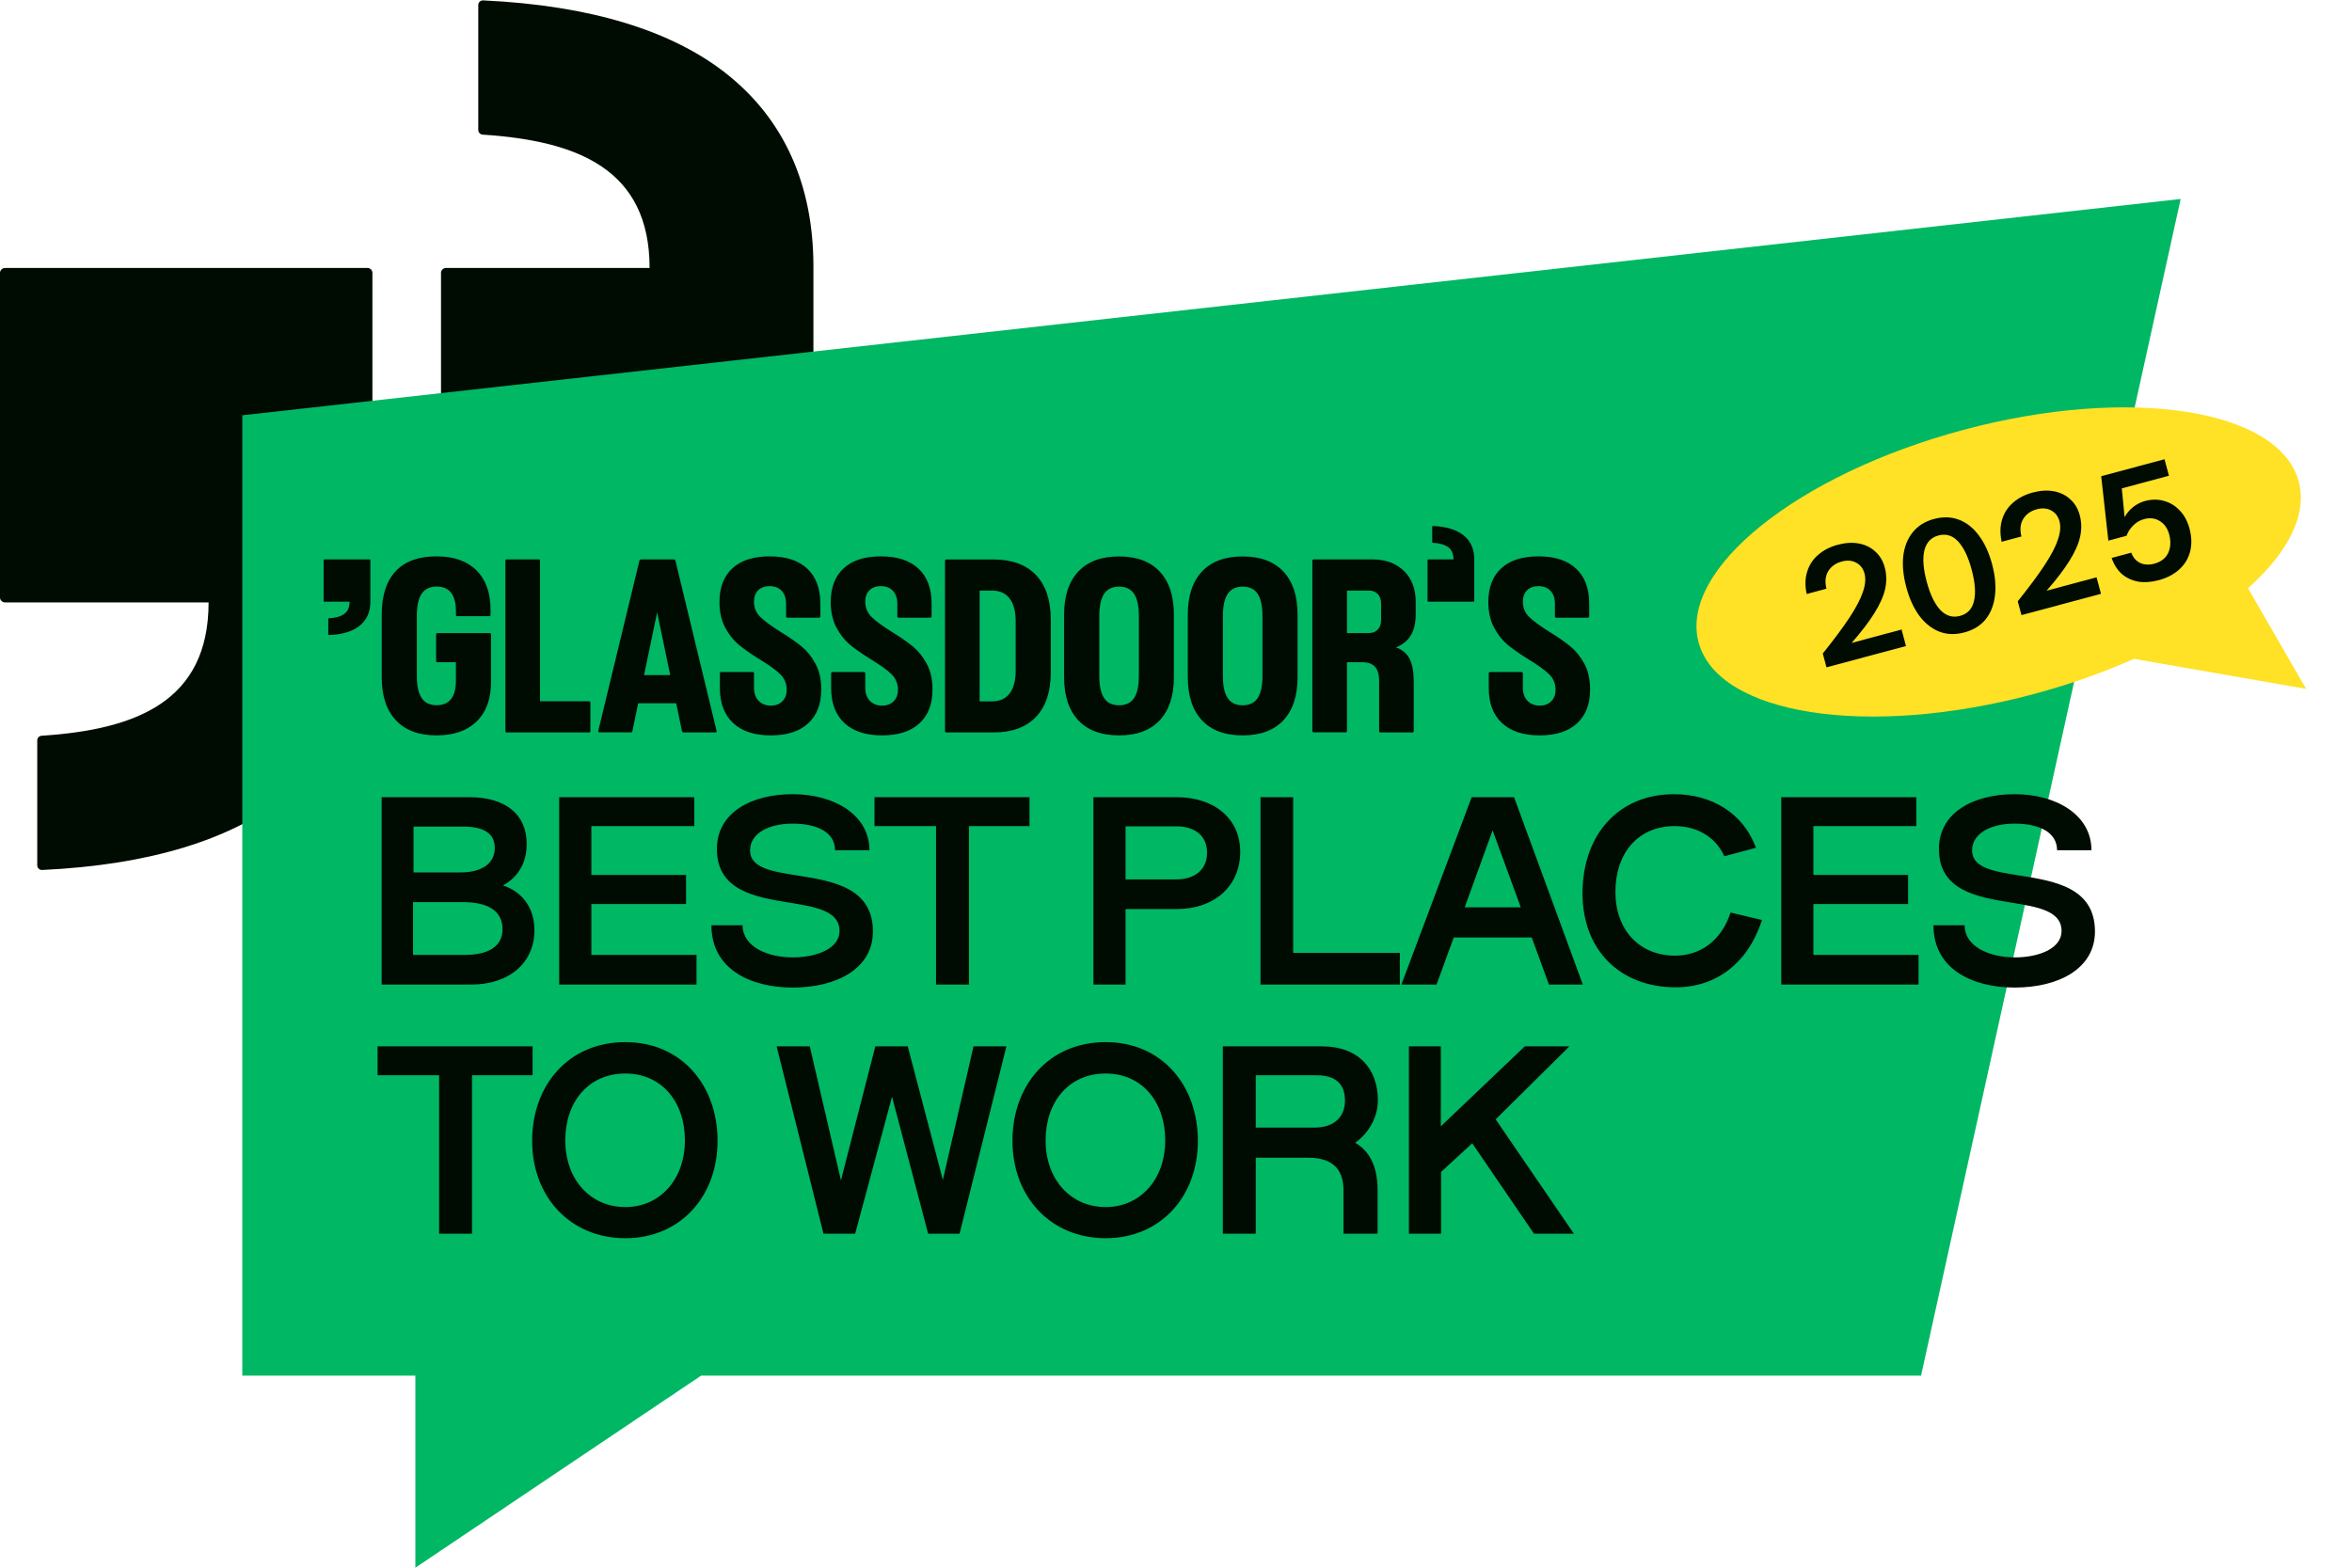 <svg width="1359" height="906" viewBox="0 0 1359 906" fill="none" xmlns="http://www.w3.org/2000/svg">
<path fill-rule="evenodd" clip-rule="evenodd" d="M254.817 345.265C254.817 346.821 256.107 348.111 257.704 348.111V348.131H467.113C468.71 348.131 470 346.841 470 345.285V153.834C469.959 107.026 453.23 68.94 419.404 42.342C388.301 17.893 341.615 3.13 279.184 0.223C277.627 0.141 276.337 1.369 276.337 2.905V75.124C276.337 76.537 277.464 77.725 278.897 77.806C333.711 81.369 375.339 97.75 375.339 154.858H257.704C256.107 154.858 254.817 156.148 254.817 157.704V345.265ZM0 157.715C0 156.159 1.29 154.869 2.887 154.869V154.848H212.296C213.893 154.848 215.183 156.138 215.183 157.694V349.166C215.142 395.974 198.413 434.06 164.587 460.658C133.483 485.106 86.798 499.87 24.366 502.777C22.81 502.859 21.52 501.631 21.52 500.095V427.876C21.52 426.463 22.646 425.275 24.08 425.194C78.894 421.631 120.522 405.25 120.522 348.142H2.887C1.29 348.142 0 346.852 0 345.296V157.715Z" fill="#000C02"/>
<path fill-rule="evenodd" clip-rule="evenodd" d="M1260 115L140 240V795H240V906L405.124 795H1110L1260 115Z" fill="#00B764"/>
<path fill-rule="evenodd" clip-rule="evenodd" d="M411.065 534.728C411.065 560.216 433.817 570.728 458.009 570.728C483.641 570.728 504.377 559.64 504.377 538.328C504.377 512.853 480.802 509.135 460.823 505.984C446.132 503.667 433.385 501.657 433.385 491.528C433.385 481.304 444.617 475.976 458.009 475.976C471.401 475.976 482.489 480.584 482.489 491.384H502.361C502.361 470.936 482.057 458.984 458.009 458.984C434.249 458.984 414.233 469.496 414.233 490.664C414.233 514.792 436.482 518.435 456.043 521.638C471.389 524.15 485.081 526.392 485.081 538.04C485.081 548.12 472.121 553.304 458.009 553.304C443.753 553.304 429.065 547.256 429.065 534.728H411.065ZM968.248 570.584C935.992 570.584 914.392 548.984 914.392 516.296C914.392 482.312 935.272 458.984 967.24 458.984C989.272 458.984 1007.27 470.072 1014.62 489.944L996.328 494.84C991.288 483.608 980.488 477.416 967.672 477.416C946.648 477.416 933.4 492.824 933.4 515.432C933.4 537.464 947.224 552.296 967.96 552.296C982.648 552.296 994.744 543.368 999.928 527.384L1018.07 531.704C1010.15 556.472 991.72 570.584 968.248 570.584ZM1117.17 534.728C1117.17 560.216 1139.92 570.728 1164.11 570.728C1189.74 570.728 1210.48 559.64 1210.48 538.328C1210.48 512.853 1186.9 509.135 1166.92 505.984C1152.23 503.667 1139.49 501.657 1139.49 491.528C1139.49 481.304 1150.72 475.976 1164.11 475.976C1177.5 475.976 1188.59 480.584 1188.59 491.384H1208.46C1208.46 470.936 1188.16 458.984 1164.11 458.984C1140.35 458.984 1120.33 469.496 1120.33 490.664C1120.33 514.792 1142.58 518.435 1162.14 521.638C1177.49 524.15 1191.18 526.392 1191.18 538.04C1191.18 548.12 1178.22 553.304 1164.11 553.304C1149.85 553.304 1135.17 547.256 1135.17 534.728H1117.17ZM1029.21 460.712V569H1108.55V551.864H1047.79V522.488H1102.51V505.64H1047.79V477.416H1107.26V460.712H1029.21ZM846.313 524.36L862.441 479.864L878.713 524.36H846.313ZM850.345 460.712L809.737 569H830.041L839.977 541.784H885.049L894.985 569H914.569L874.825 460.712H850.345ZM728.334 569V460.712H747.198V550.712H808.83V569H728.334ZM697.456 492.824C697.456 502.328 690.688 508.232 679.6 508.232H650.368V477.56H679.6C690.688 477.56 697.456 483.176 697.456 492.824ZM631.792 460.712V569H650.368V525.368H679.744C702.064 525.368 716.608 511.832 716.608 492.248C716.608 473.528 702.208 460.712 679.744 460.712H631.792ZM505.286 477.416V460.712H594.854V477.416H559.862V569H540.854V477.416H505.286ZM323.109 569V460.712H401.157V477.416H341.685V505.64H396.405V522.488H341.685V551.864H402.453V569H323.109ZM220.52 460.712V569H272.216C294.392 569 308.792 556.328 308.792 537.608C308.792 525.224 302.456 515.72 290.648 511.688C299.576 506.792 304.328 498.44 304.328 487.784C304.328 470.648 292.232 460.712 271.064 460.712H220.52ZM290.36 537.032C290.36 546.824 282.44 551.864 268.472 551.864H238.664V521.336H267.32C282.152 521.336 290.36 526.52 290.36 537.032ZM285.896 490.088C285.896 498.584 278.984 504.2 266.168 504.2H238.952V477.704H267.608C279.272 477.704 285.896 481.448 285.896 490.088ZM814.084 713V604.712H832.516V650.936L881.044 604.712H906.82L864.196 646.904L909.412 713H886.372L850.66 660.728L832.66 677.288V713H814.084ZM777.133 636.104C777.133 645.32 771.085 651.656 759.565 651.656H725.581V621.416H760.717C772.669 621.416 777.133 627.32 777.133 636.104ZM706.573 604.712V713H725.581V669.08H756.109C768.781 669.08 776.269 674.696 776.269 687.8V713H795.997V687.8C795.997 671.672 789.517 664.184 783.037 660.44C791.389 654.392 796.141 645.176 796.141 635.816C796.141 617.816 785.053 604.712 763.885 604.712H706.573ZM638.862 715.592C607.182 715.592 585.006 691.832 585.006 659.288C585.006 627.176 606.03 602.264 638.862 602.264C671.406 602.264 692.142 627.32 692.142 659.288C692.142 691.832 670.254 715.592 638.862 715.592ZM604.158 659C604.158 681.752 618.702 697.592 638.862 697.592C658.734 697.592 673.278 681.752 673.278 659C673.278 636.824 659.886 620.408 638.862 620.408C617.55 620.408 604.158 636.824 604.158 659ZM448.743 604.712L475.815 713H494.103L515.415 633.8L536.295 713H554.439L581.511 604.712H562.503L544.791 681.896L524.487 604.712H505.767L485.895 682.184L467.895 604.712H448.743ZM361.33 715.592C329.65 715.592 307.474 691.832 307.474 659.288C307.474 627.176 328.498 602.264 361.33 602.264C393.874 602.264 414.61 627.32 414.61 659.288C414.61 691.832 392.722 715.592 361.33 715.592ZM326.626 659C326.626 681.752 341.17 697.592 361.33 697.592C381.202 697.592 395.746 681.752 395.746 659C395.746 636.824 382.354 620.408 361.33 620.408C340.018 620.408 326.626 636.824 326.626 659ZM218.16 604.712V621.416H253.728V713H272.736V621.416H307.728V604.712H218.16Z" fill="#000C02"/>
<path fill-rule="evenodd" clip-rule="evenodd" d="M851.413 347.721H825.275C824.991 347.721 824.85 347.579 824.85 347.295V323.71C824.85 323.426 824.991 323.284 825.275 323.284H839.833C839.833 320.023 838.793 317.66 836.76 316.195C834.728 314.729 831.798 313.879 827.969 313.689C827.685 313.689 827.544 313.548 827.544 313.264V304.425C827.544 304.142 827.685 304 827.969 304C835.579 304.284 841.44 306.08 845.552 309.294C849.759 312.602 851.838 317.282 851.838 323.284V347.295C851.838 347.579 851.696 347.721 851.413 347.721ZM778.293 341.293V365.871H790.866C793.04 365.871 794.789 365.209 796.065 363.886C797.341 362.562 798.003 360.719 798.003 358.45V348.713C798.003 346.397 797.341 344.601 796.065 343.278C794.789 341.954 793.04 341.293 790.866 341.293H778.293ZM815.16 367.194C813.269 370.314 810.434 372.63 806.605 374.142C810.197 375.371 812.844 377.593 814.451 380.759C816.058 383.973 816.862 388.227 816.862 393.568V422.448C816.862 423.015 816.578 423.298 816.011 423.298H797.719C797.152 423.298 796.868 423.015 796.868 422.448V393.568C796.868 389.834 796.065 387.093 794.505 385.344C792.898 383.595 790.487 382.697 787.132 382.697H778.293V422.4C778.293 422.968 778.009 423.251 777.442 423.251H759.15C758.583 423.251 758.3 422.968 758.3 422.4V324.135C758.3 323.568 758.583 323.284 759.15 323.284H792.851C800.555 323.284 806.652 325.506 811.19 329.949C815.727 334.345 817.996 340.347 817.996 347.863V355C817.996 360.01 817.051 364.122 815.16 367.194ZM706.591 356.181V390.449C706.591 396.357 707.489 400.658 709.38 403.447C711.223 406.236 714.106 407.606 718.029 407.606C721.952 407.606 724.836 406.188 726.679 403.447C728.522 400.705 729.468 396.357 729.468 390.449V356.181C729.468 350.273 728.522 345.925 726.679 343.183C724.836 340.395 721.952 339.024 718.029 339.024C714.106 339.024 711.223 340.442 709.38 343.183C707.536 345.925 706.591 350.273 706.591 356.181ZM741.52 416.303C736.037 422.117 728.239 425 718.029 425C707.82 425 699.974 422.117 694.538 416.303C689.055 410.489 686.314 402.171 686.314 391.3V355.283C686.314 344.412 689.055 336.093 694.538 330.28C700.021 324.466 707.82 321.583 718.029 321.583C728.191 321.583 736.037 324.466 741.52 330.28C747.003 336.093 749.745 344.412 749.745 355.283V391.3C749.745 402.171 747.003 410.489 741.52 416.303ZM635.173 356.181V390.449C635.173 396.357 636.071 400.658 637.961 403.447C639.805 406.236 642.688 407.606 646.611 407.606C650.534 407.606 653.417 406.188 655.261 403.447C657.104 400.705 658.049 396.357 658.049 390.449V356.181C658.049 350.273 657.104 345.925 655.261 343.183C653.417 340.395 650.534 339.024 646.611 339.024C642.688 339.024 639.805 340.442 637.961 343.183C636.118 345.925 635.173 350.273 635.173 356.181ZM670.055 416.303C664.572 422.117 656.773 425 646.564 425C636.402 425 628.555 422.117 623.073 416.303C617.59 410.489 614.848 402.171 614.848 391.3V355.283C614.848 344.412 617.59 336.093 623.073 330.28C628.555 324.466 636.354 321.583 646.564 321.583C656.726 321.583 664.572 324.466 670.055 330.28C675.537 336.093 678.279 344.412 678.279 355.283V391.3C678.279 402.171 675.537 410.489 670.055 416.303ZM566.023 341.293V405.29V405.337H573.16C577.65 405.337 581.053 403.825 583.37 400.753C585.686 397.728 586.867 393.332 586.867 387.613V359.017C586.867 353.298 585.686 348.95 583.37 345.877C581.053 342.805 577.65 341.293 573.16 341.293H566.023ZM574.011 423.298H546.88C546.313 423.298 546.03 423.015 546.03 422.448V324.182C546.03 323.615 546.313 323.332 546.88 323.332H574.011C584.693 323.332 592.87 326.309 598.589 332.312C604.308 338.315 607.144 346.917 607.144 358.166V388.464C607.144 399.713 604.308 408.315 598.589 414.318C592.87 420.321 584.693 423.298 574.011 423.298ZM538.278 348.855V356.134C538.278 356.701 537.995 356.985 537.333 356.985H519.325C518.757 356.985 518.474 356.701 518.474 356.134V348.855C518.474 345.736 517.623 343.23 515.921 341.434C514.22 339.638 511.857 338.74 508.926 338.74C506.185 338.74 503.963 339.544 502.356 341.151C500.749 342.758 499.946 344.979 499.946 347.721C499.946 351.218 501.175 354.196 503.585 356.559C505.996 358.923 509.871 361.759 515.212 365.114C520.175 368.139 524.24 370.975 527.36 373.528C530.527 376.127 533.221 379.436 535.442 383.548C537.664 387.613 538.798 392.576 538.798 398.389C538.798 406.897 536.293 413.42 531.236 418.052C526.225 422.684 518.994 425 509.682 425C500.229 425 492.998 422.637 487.893 417.863C482.788 413.089 480.236 406.33 480.236 397.586V389.22C480.236 388.653 480.52 388.369 481.087 388.369H499.095C499.662 388.369 499.946 388.653 499.946 389.22V397.491C499.946 400.658 500.844 403.163 502.593 405.007C504.389 406.85 506.752 407.795 509.682 407.795C512.471 407.795 514.693 406.945 516.347 405.29C518.001 403.589 518.852 401.367 518.852 398.626C518.852 395.034 517.529 391.961 514.976 389.504C512.424 387.046 508.359 384.162 502.829 380.807C498.102 377.876 494.132 375.088 491.06 372.535C487.987 369.936 485.341 366.627 483.214 362.515C481.087 358.45 480 353.582 480 347.957C480 339.496 482.505 332.974 487.515 328.389C492.525 323.804 499.709 321.536 509.021 321.536C518.427 321.536 525.658 323.899 530.716 328.625C535.773 333.352 538.278 340.111 538.278 348.855ZM473.997 348.855V356.134C473.997 356.701 473.713 356.985 473.052 356.985H455.043C454.476 356.985 454.193 356.701 454.193 356.134V348.855C454.193 345.736 453.342 343.23 451.64 341.434C449.939 339.638 447.575 338.74 444.645 338.74C441.903 338.74 439.682 339.544 438.075 341.151C436.468 342.758 435.664 344.979 435.664 347.721C435.664 351.218 436.893 354.196 439.304 356.559C441.714 358.923 445.59 361.759 450.931 365.114C455.894 368.139 459.959 370.975 463.078 373.528C466.245 376.127 468.939 379.436 471.161 383.548C473.382 387.613 474.517 392.576 474.517 398.389C474.517 406.897 472.012 413.42 466.954 418.052C461.944 422.684 454.712 425 445.401 425C435.948 425 428.716 422.637 423.612 417.863C418.507 413.089 415.955 406.33 415.955 397.586V389.22C415.955 388.653 416.238 388.369 416.805 388.369H434.814C435.381 388.369 435.664 388.653 435.664 389.22V397.491C435.664 400.658 436.562 403.163 438.311 405.007C440.107 406.85 442.471 407.795 445.401 407.795C448.19 407.795 450.411 406.945 452.066 405.29C453.72 403.589 454.571 401.367 454.571 398.626C454.571 395.034 453.247 391.961 450.695 389.504C448.143 387.046 444.078 384.162 438.548 380.807C433.821 377.876 429.851 375.088 426.778 372.535C423.706 369.936 421.059 366.627 418.932 362.515C416.805 358.45 415.718 353.582 415.718 347.957C415.718 339.496 418.223 332.974 423.234 328.389C428.244 323.804 435.381 321.536 444.739 321.536C454.145 321.536 461.377 323.899 466.434 328.625C471.492 333.352 473.997 340.111 473.997 348.855ZM379.702 353.865L372.139 390.165H387.264L379.702 353.865ZM368.736 406.425L365.428 422.448C365.333 423.015 365.002 423.298 364.435 423.251H346.427C345.765 423.251 345.529 422.92 345.718 422.259L369.445 324.135C369.634 323.568 369.965 323.284 370.438 323.284H389.297C389.864 323.284 390.195 323.568 390.289 324.135L414.017 422.306C414.206 422.968 413.97 423.298 413.308 423.298H395.016C394.543 423.298 394.212 423.015 394.023 422.448L390.715 406.425H368.736ZM340.282 423.298H292.875C292.308 423.298 292.024 423.015 292.024 422.4V324.135C292.024 323.568 292.308 323.284 292.875 323.284H311.167C311.734 323.284 312.018 323.568 312.018 324.135V405.29H340.282C340.85 405.29 341.133 405.574 341.133 406.141V422.448C341.133 423.015 340.85 423.298 340.282 423.298ZM275.434 416.918C269.904 422.306 262.2 425 252.274 425C242.112 425 234.266 422.117 228.783 416.303C223.3 410.489 220.559 402.171 220.559 391.3V355.283C220.559 344.223 223.253 335.857 228.641 330.091C234.029 324.371 241.875 321.536 252.274 321.536C262.2 321.536 269.857 324.23 275.292 329.618C280.728 335.006 283.422 342.569 283.422 352.4V355.236C283.422 355.803 283.138 356.087 282.571 356.087H264.279C263.712 356.087 263.429 355.803 263.429 355.236V353.251C263.429 343.75 259.695 338.977 252.274 338.977C248.351 338.977 245.468 340.395 243.624 343.136C241.781 345.877 240.836 350.226 240.836 356.134V390.402C240.836 396.31 241.781 400.658 243.624 403.4C245.468 406.188 248.351 407.559 252.274 407.559C259.695 407.559 263.429 402.832 263.429 393.285V382.697H252.841C252.274 382.697 251.99 382.414 251.99 381.846V366.721C251.99 366.154 252.274 365.871 252.841 365.871H282.855C283.422 365.871 283.705 366.154 283.705 366.721V394.136C283.705 403.92 280.964 411.529 275.434 416.918ZM187.425 323.284H213.563C213.847 323.284 213.989 323.426 213.989 323.71V347.721C213.989 353.723 211.909 358.355 207.702 361.711C203.59 364.973 197.729 366.721 190.12 367.005C189.836 367.005 189.694 366.863 189.694 366.58V357.741C189.694 357.457 189.836 357.316 190.12 357.316C193.948 357.127 196.879 356.276 198.911 354.811C200.943 353.298 201.983 350.982 201.983 347.721H187.425C187.142 347.721 187 347.579 187 347.295V323.71C187 323.426 187.142 323.284 187.425 323.284ZM918.25 348.855V356.134C918.25 356.701 917.966 356.985 917.304 356.985H899.296C898.729 356.985 898.445 356.701 898.445 356.134V348.855C898.445 345.736 897.595 343.231 895.893 341.434C894.192 339.638 891.828 338.74 888.898 338.74C886.156 338.74 883.935 339.544 882.328 341.151C880.721 342.758 879.917 344.979 879.917 347.721C879.917 351.218 881.146 354.196 883.557 356.559C885.967 358.923 889.843 361.759 895.184 365.115C900.147 368.14 904.212 370.975 907.331 373.528C910.498 376.127 913.192 379.436 915.414 383.548C917.635 387.613 918.77 392.576 918.77 398.39C918.77 406.897 916.265 413.42 911.207 418.052C906.197 422.684 898.965 425 889.654 425C880.201 425 872.969 422.637 867.865 417.863C862.76 413.089 860.208 406.33 860.208 397.586V389.22C860.208 388.653 860.491 388.369 861.058 388.369H879.067C879.634 388.369 879.917 388.653 879.917 389.22V397.492C879.917 400.658 880.815 403.163 882.564 405.007C884.36 406.85 886.724 407.795 889.654 407.795C892.443 407.795 894.664 406.945 896.318 405.29C897.973 403.589 898.824 401.367 898.824 398.626C898.824 395.034 897.5 391.961 894.948 389.504C892.395 387.046 888.331 384.163 882.8 380.807C878.074 377.876 874.104 375.088 871.031 372.535C867.959 369.936 865.312 366.627 863.185 362.515C861.058 358.45 859.971 353.582 859.971 347.957C859.971 339.497 862.476 332.974 867.486 328.389C872.497 323.804 879.634 321.536 888.992 321.536C898.398 321.536 905.63 323.899 910.687 328.625C915.745 333.352 918.25 340.111 918.25 348.855Z" fill="#000C02"/>
<path fill-rule="evenodd" clip-rule="evenodd" d="M1298.9 339.946C1321.93 319.396 1333.36 297.52 1328.21 278.308C1316.92 236.164 1230.14 222.8 1134.38 248.458C1038.63 274.116 970.154 329.08 981.447 371.224C992.739 413.368 1079.52 426.732 1175.28 401.074C1195.98 395.526 1215.41 388.607 1233.04 380.744L1332.48 398.114L1298.9 339.946Z" fill="#FFE126"/>
<path d="M1247.31 335.304C1242.95 336.472 1238.94 336.737 1235.26 336.1C1231.63 335.385 1228.51 333.887 1225.88 331.606C1223.31 329.247 1221.39 326.194 1220.12 322.445L1231.47 319.404C1232.48 322.184 1234.17 324.162 1236.56 325.338C1239 326.437 1241.73 326.581 1244.76 325.77C1247.3 325.089 1249.33 323.96 1250.86 322.384C1252.38 320.808 1253.35 318.861 1253.77 316.544C1254.25 314.21 1254.11 311.651 1253.37 308.866C1252.42 305.356 1250.63 302.786 1247.99 301.159C1245.33 299.47 1242.31 299.081 1238.92 299.989C1236.44 300.654 1234.31 301.906 1232.53 303.745C1230.74 305.523 1229.48 307.482 1228.75 309.622L1218.22 312.445L1214.08 275.211L1250.67 265.406L1253.23 274.94L1225.99 282.239L1227.61 298.834C1228.84 296.624 1230.46 294.697 1232.49 293.051C1234.57 291.39 1236.89 290.218 1239.43 289.537C1243.3 288.499 1246.97 288.491 1250.42 289.512C1253.91 290.456 1256.94 292.306 1259.49 295.06C1262.09 297.737 1263.97 301.224 1265.12 305.522C1266.4 310.304 1266.51 314.718 1265.46 318.764C1264.4 322.81 1262.31 326.258 1259.18 329.108C1256.05 331.957 1252.09 334.023 1247.31 335.304Z" fill="#000C02"/>
<path d="M1168.02 355.481L1165.87 347.491C1172.44 339.309 1177.61 332.343 1181.39 326.594C1185.22 320.769 1187.79 315.831 1189.1 311.781C1190.48 307.714 1190.78 304.228 1190 301.322C1189.2 298.356 1187.6 296.255 1185.19 295.019C1182.83 293.706 1180.04 293.479 1176.84 294.338C1173.33 295.279 1170.71 297.147 1169 299.943C1167.34 302.722 1167.01 306.087 1168 310.038L1156.56 313.103C1155.56 308.377 1155.64 304.104 1156.83 300.284C1157.99 296.404 1160.1 293.145 1163.16 290.51C1166.2 287.814 1169.99 285.857 1174.53 284.641C1178.95 283.457 1183 283.214 1186.69 283.912C1190.44 284.594 1193.62 286.144 1196.21 288.563C1198.85 290.905 1200.68 293.983 1201.7 297.796C1202.77 301.792 1202.84 305.925 1201.91 310.197C1200.96 314.408 1198.9 319.049 1195.72 324.119C1192.59 329.173 1188.2 334.924 1182.53 341.374L1211.4 333.637L1213.96 343.171L1168.02 355.481Z" fill="#000C02"/>
<path d="M1135.04 365.484C1129.83 366.879 1125.03 366.74 1120.62 365.066C1116.2 363.331 1112.33 360.28 1109.02 355.912C1105.75 351.468 1103.24 345.946 1101.47 339.349C1099.69 332.69 1099.1 326.65 1099.73 321.228C1100.41 315.789 1102.24 311.244 1105.22 307.591C1108.18 303.878 1112.27 301.324 1117.47 299.929C1122.68 298.534 1127.49 298.674 1131.89 300.348C1136.3 302.022 1140.13 305.051 1143.38 309.435C1146.69 313.803 1149.24 319.346 1151.04 326.065C1152.83 332.723 1153.38 338.772 1152.7 344.21C1152.07 349.632 1150.28 354.2 1147.32 357.913C1144.34 361.566 1140.25 364.09 1135.04 365.484ZM1132.49 355.951C1136.84 354.783 1139.55 351.918 1140.59 347.355C1141.69 342.715 1141.24 336.673 1139.24 329.228C1137.23 321.722 1134.6 316.263 1131.35 312.852C1128.16 309.425 1124.39 308.295 1120.03 309.463C1115.79 310.598 1113.09 313.463 1111.92 318.058C1110.81 322.637 1111.26 328.68 1113.27 336.186C1115.27 343.631 1117.9 349.09 1121.16 352.561C1124.47 355.956 1128.25 357.086 1132.49 355.951Z" fill="#000C02"/>
<path d="M1055.36 385.668L1053.21 377.678C1059.78 369.496 1064.95 362.53 1068.73 356.782C1072.56 350.956 1075.13 346.018 1076.44 341.968C1077.82 337.901 1078.12 334.415 1077.34 331.509C1076.54 328.543 1074.94 326.442 1072.53 325.206C1070.17 323.893 1067.39 323.666 1064.18 324.526C1060.67 325.466 1058.05 327.334 1056.34 330.13C1054.68 332.909 1054.35 336.274 1055.34 340.225L1043.9 343.29C1042.9 338.564 1042.98 334.291 1044.17 330.471C1045.33 326.591 1047.44 323.333 1050.5 320.697C1053.54 318.001 1057.33 316.044 1061.87 314.828C1066.29 313.644 1070.34 313.401 1074.03 314.099C1077.79 314.781 1080.96 316.331 1083.55 318.75C1086.19 321.092 1088.02 324.17 1089.04 327.983C1090.11 331.979 1090.18 336.112 1089.25 340.384C1088.3 344.595 1086.24 349.236 1083.06 354.306C1079.93 359.36 1075.54 365.111 1069.87 371.561L1098.74 363.824L1101.3 373.358L1055.36 385.668Z" fill="#000C02"/>
</svg>
